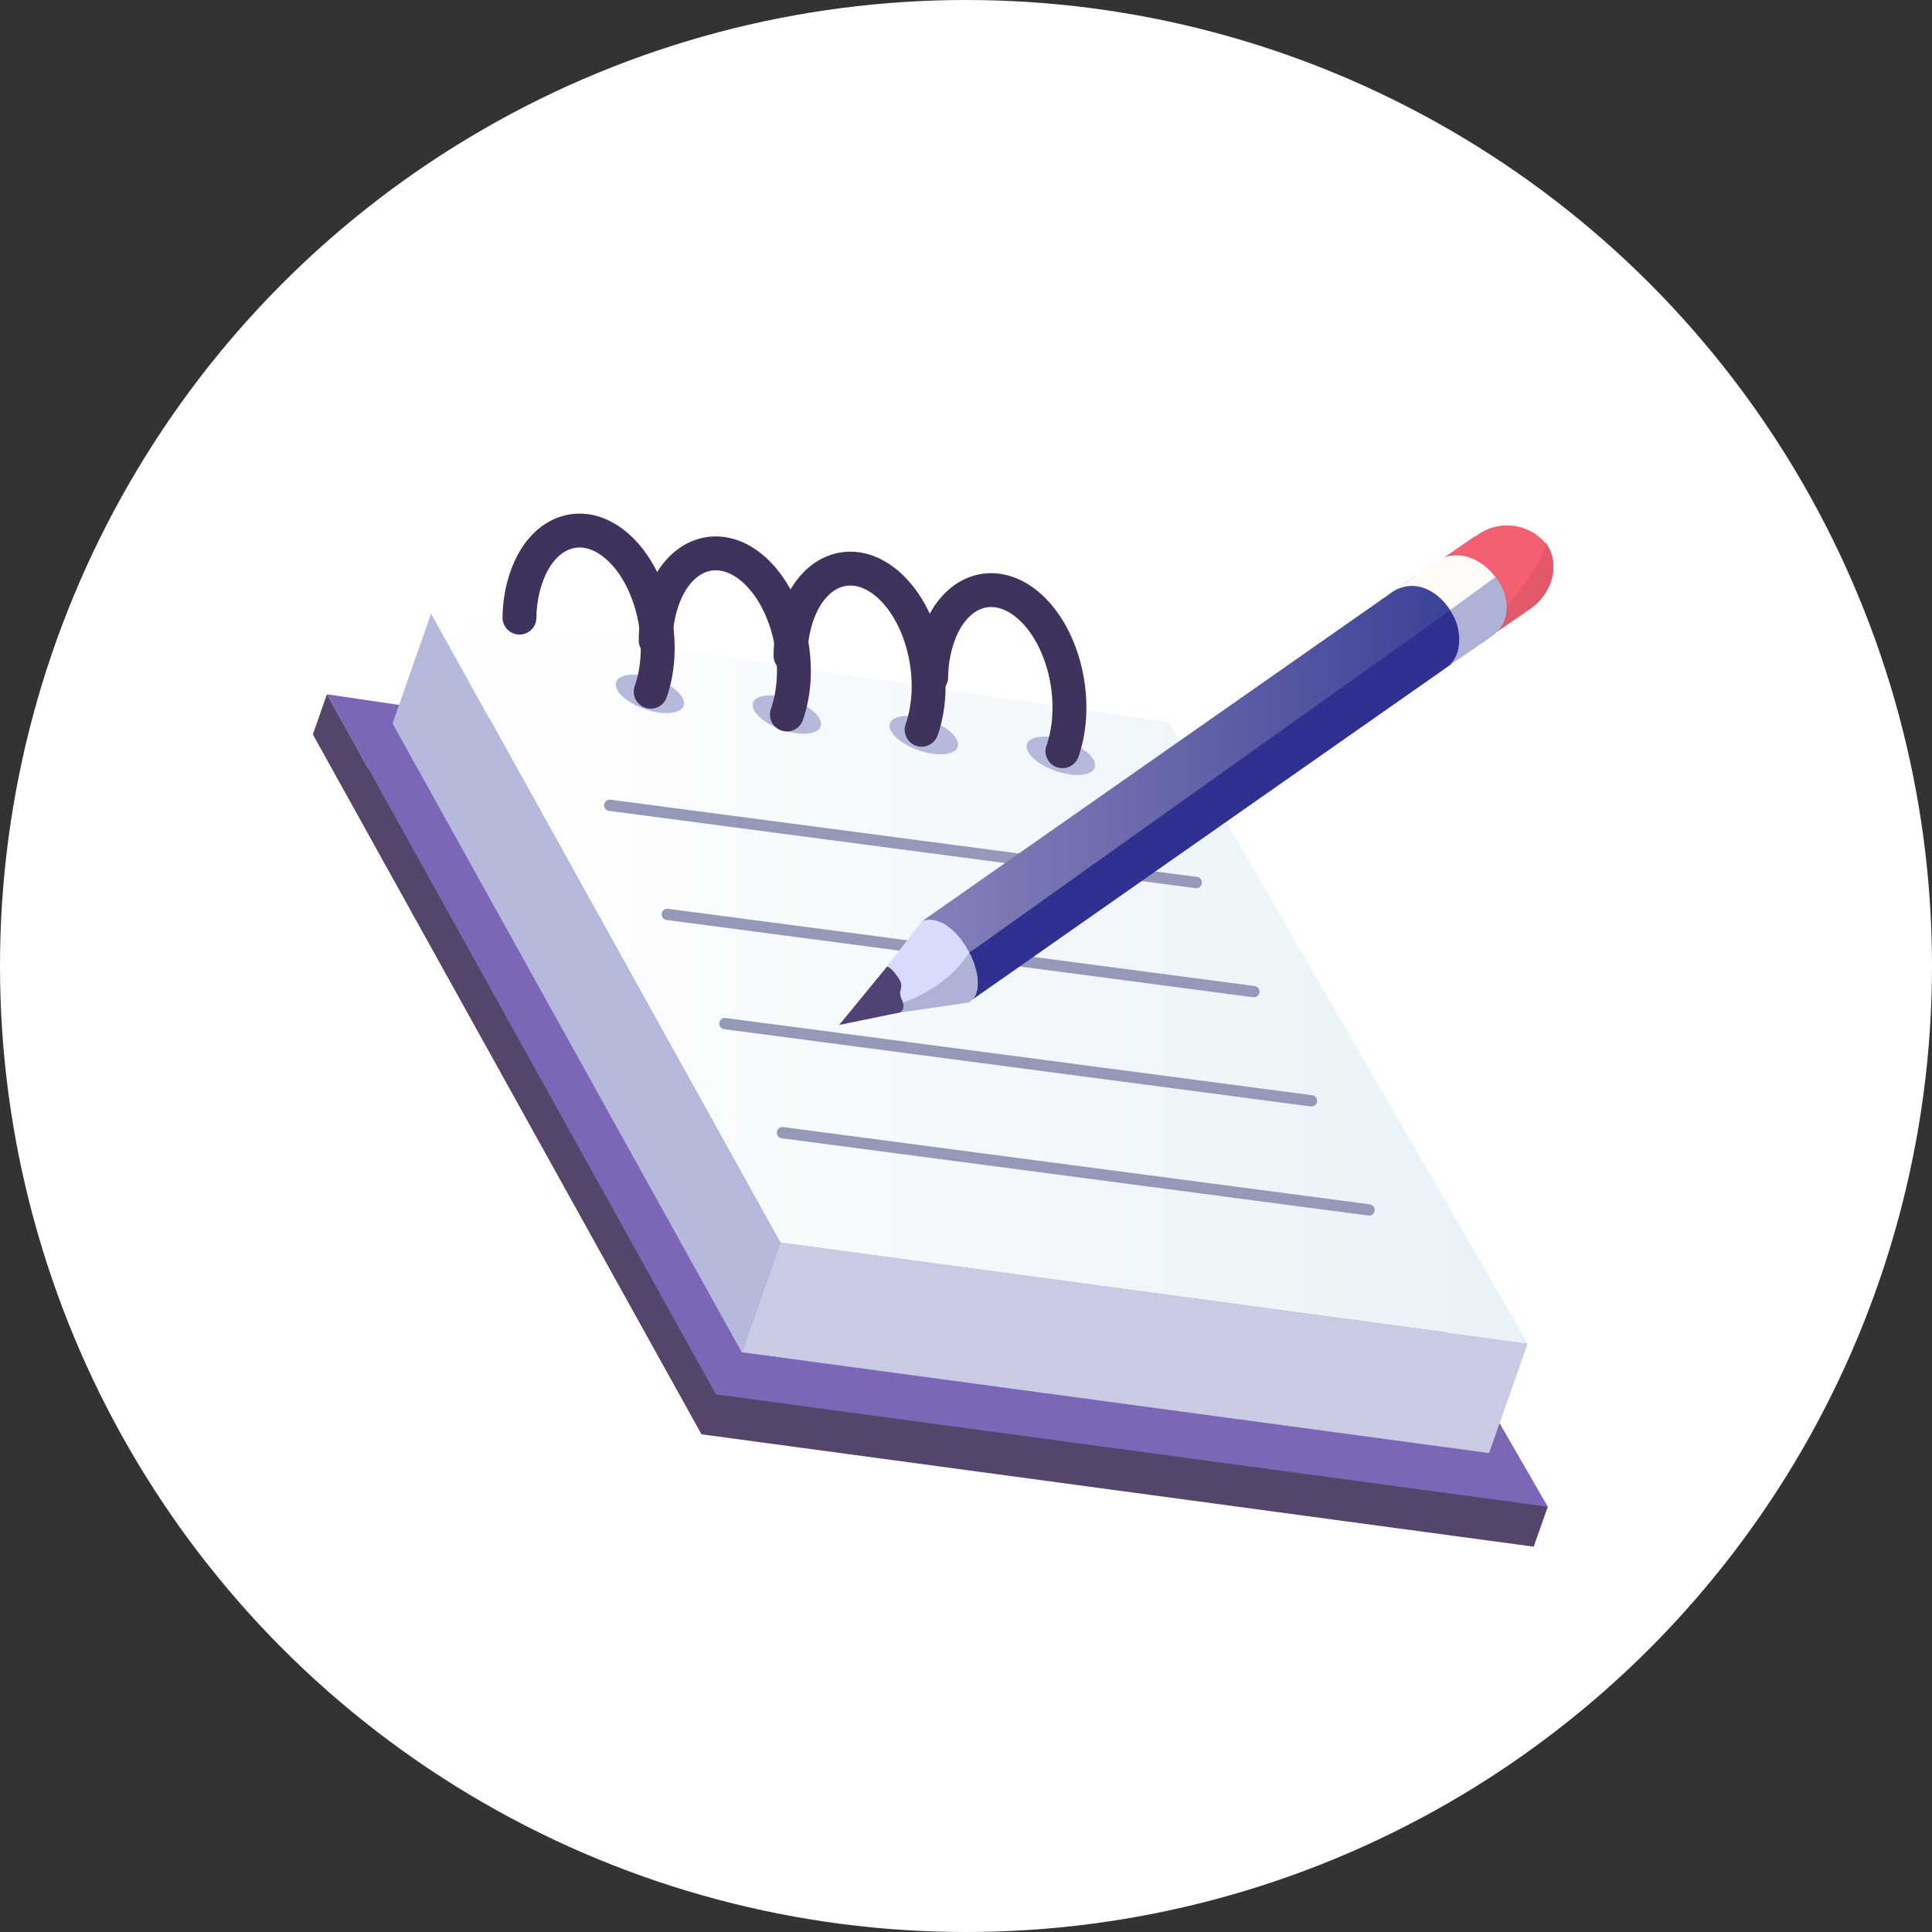 <?xml version="1.0" encoding="UTF-8"?> <svg xmlns="http://www.w3.org/2000/svg" xmlns:xlink="http://www.w3.org/1999/xlink" viewBox="0 0 171.08 171.08"><rect x="0" y="0" width="171.08" height="171.08" fill="#333333" stroke="none"/><defs><style>.cls-1{fill:#fff;}.cls-2{fill:#56456a;}.cls-3{fill:#7c66b7;}.cls-4{fill:#c9cbe4;}.cls-5{fill:url(#linear-gradient);}.cls-6{fill:#b5b9dc;}.cls-7,.cls-8{fill:none;stroke-linecap:round;stroke-linejoin:round;}.cls-7{stroke:#3f335d;stroke-width:3px;}.cls-8{stroke:#9698b8;}.cls-9{fill:#f46072;}.cls-10{fill:#e05869;}.cls-11{fill:url(#New_Gradient_Swatch_6);}.cls-12{fill:#2e318f;}.cls-13{fill:#fffbf8;}.cls-14{fill:#aeb2d7;}.cls-15{fill:#d8dbfd;}.cls-16{fill:#504276;}</style><linearGradient id="linear-gradient" x1="38.17" y1="86.65" x2="135.27" y2="86.65" gradientUnits="userSpaceOnUse"><stop offset="0" stop-color="#fff"></stop><stop offset="0.99" stop-color="#e8f2f7"></stop></linearGradient><linearGradient id="New_Gradient_Swatch_6" x1="81.68" y1="68.25" x2="130.46" y2="68.25" gradientUnits="userSpaceOnUse"><stop offset="0" stop-color="#8580ba"></stop><stop offset="0.31" stop-color="#716fb0"></stop><stop offset="0.94" stop-color="#3d4398"></stop><stop offset="1" stop-color="#383f95"></stop></linearGradient></defs><title>Asset 25</title><g id="Layer_2" data-name="Layer 2"><g id="Layer_1-2" data-name="Layer 1"><circle class="cls-1" cx="85.54" cy="85.54" r="85.54"></circle><polygon class="cls-2" points="62.13 127.01 135.81 136.96 137.06 133.42 27.71 65.02 62.13 127.01"></polygon><polygon class="cls-3" points="63.38 123.47 137.06 133.42 101.7 72.21 28.95 61.48 63.38 123.47"></polygon><polygon class="cls-4" points="65.68 119.74 131.86 128.67 135.28 118.96 69.09 110.03 65.68 119.74"></polygon><polygon class="cls-5" points="69.09 110.03 135.28 118.96 103.51 63.98 38.17 54.34 69.09 110.03"></polygon><polygon class="cls-6" points="38.17 54.34 34.76 64.06 65.68 119.74 69.09 110.03 38.17 54.34"></polygon><polygon class="cls-2" points="63.38 123.47 62.13 127.01 27.71 65.02 28.95 61.48 63.38 123.47"></polygon><path class="cls-6" d="M90.94,65.87c-.26.74.87,1.81,2.52,2.39s3.21.46,3.47-.28-.87-1.81-2.53-2.39S91.2,65.14,90.94,65.87Z"></path><path class="cls-6" d="M78.81,64.05c-.26.74.87,1.81,2.53,2.39s3.2.45,3.46-.29-.87-1.81-2.52-2.39S79.07,63.31,78.81,64.05Z"></path><path class="cls-6" d="M66.68,62.22c-.25.74.88,1.81,2.53,2.39s3.21.45,3.46-.28-.87-1.81-2.52-2.39S66.94,61.48,66.68,62.22Z"></path><ellipse class="cls-6" cx="57.55" cy="61.45" rx="1.42" ry="3.17" transform="translate(-19.5 95.38) rotate(-70.65)"></ellipse><path class="cls-7" d="M94.08,66.52c1.48-4.23.22-9.93-2.82-12.73s-6.7-1.66-8.18,2.56a11.29,11.29,0,0,0-.62,3.6"></path><path class="cls-7" d="M81.61,64.62c1.48-4.22.22-9.92-2.82-12.73s-6.7-1.66-8.18,2.56A11.35,11.35,0,0,0,70,58.06"></path><path class="cls-7" d="M69.68,63.27c1.48-4.22.22-9.92-2.81-12.73s-6.71-1.66-8.19,2.57a11.29,11.29,0,0,0-.62,3.6"></path><path class="cls-7" d="M57.62,61.25c1.48-4.22.22-9.92-2.81-12.73s-6.71-1.66-8.19,2.57a11.29,11.29,0,0,0-.62,3.6"></path><line class="cls-8" x1="105.93" y1="78.15" x2="54" y2="71.31"></line><line class="cls-8" x1="111.03" y1="87.81" x2="59.09" y2="80.97"></line><line class="cls-8" x1="116.13" y1="97.48" x2="64.19" y2="90.64"></line><line class="cls-8" x1="121.23" y1="107.14" x2="69.29" y2="100.3"></line><path class="cls-9" d="M135.46,53.94l-.08.05h0l-7.5,5.18a4.49,4.49,0,0,1-6.17-.63,4.22,4.22,0,0,1,1.41-5.88l7.5-5.19h0l.08,0a4.47,4.47,0,0,1,6.16.64C138.18,49.86,137.55,52.49,135.46,53.94Z"></path><path class="cls-10" d="M135.46,53.94l-.08.05h0l-7.5,5.18c-2.09,1.45,8.2-6.47,9-11.11C138.18,49.86,137.55,52.49,135.46,53.94Z"></path><polygon class="cls-11" points="125.31 51.01 81.68 81.55 84.23 85.49 130.46 52.67 125.31 51.01"></polygon><path class="cls-12" d="M84.23,85.49c1.46,1.4-.58,2,1.84,3.05l42.42-29.71c2.35-2.65,2-4.5.9-5.48Z"></path><path class="cls-13" d="M131.93,56.47l-.07.05h0l-3.37,2.31c2.62-2-1.23-8.94-5.25-6.39l-.07.05h0L127,49.83h0l.08-.06C131,47.16,135.89,53.83,131.93,56.47Z"></path><path class="cls-14" d="M131.93,56.47l-.07.05h0L128.23,59c1.28-1,1.28-3.31.2-5l4-2.91C133.68,52.81,133.92,55.15,131.93,56.47Z"></path><path class="cls-15" d="M85.81,88.76l-11,1.61,6.85-8.82C84.79,80.51,88.12,87.37,85.81,88.76Z"></path><path class="cls-14" d="M85.81,88.76l-11,1.61c4.24-1.14,8.53-2.21,11-6C86.72,86.08,86.94,88.08,85.81,88.76Z"></path><path class="cls-16" d="M74.31,90.76l5.36-1.1s.62-.22.18-1.17.34-.92-.3-1.9-1-1-1-1Z"></path></g></g></svg> 